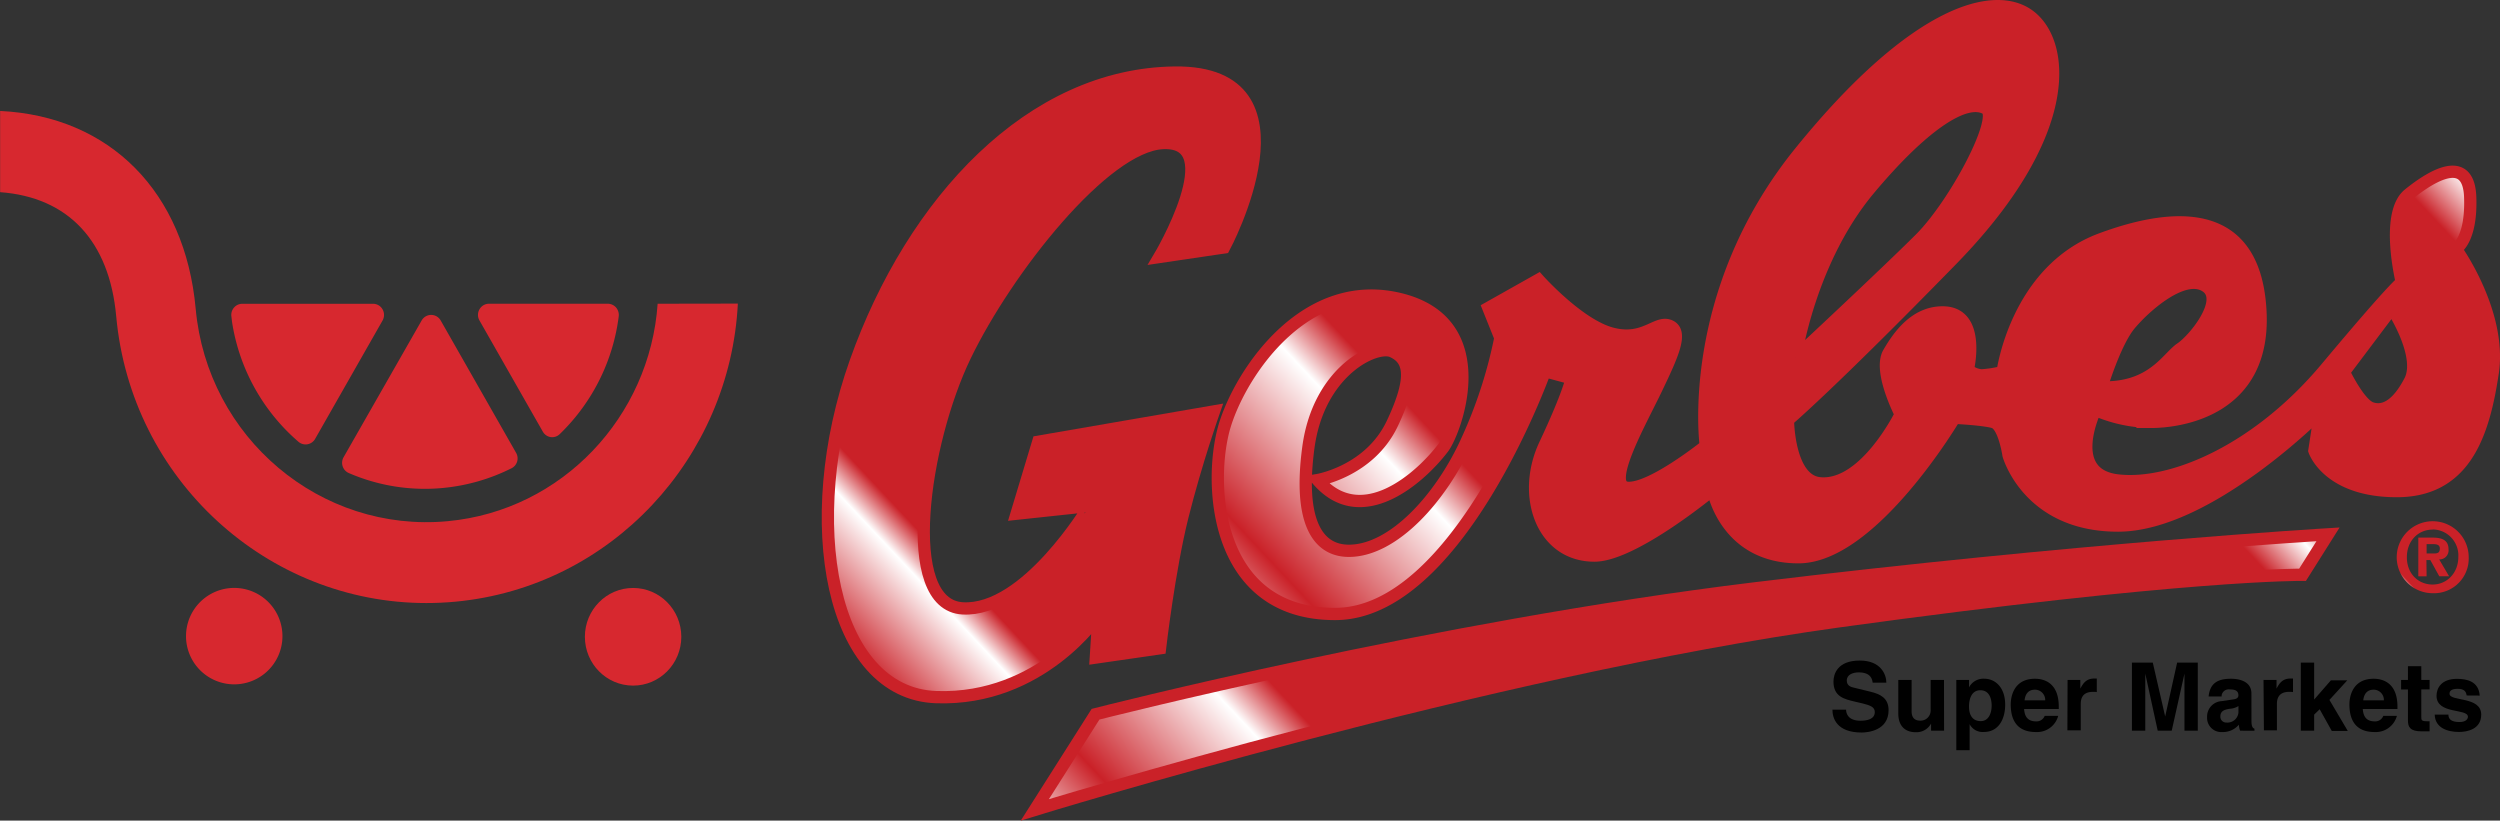 <svg xmlns="http://www.w3.org/2000/svg" xmlns:xlink="http://www.w3.org/1999/xlink" id="Layer_1" data-name="Layer 1" viewBox="0 0 576.57 189.26"><rect x="0" y="0" width="576.57" height="189.26" fill="#333333" stroke="none"/><defs><style>.cls-1{fill:#d7282f;}.cls-2{fill:url(#linear-gradient);}.cls-3,.cls-4,.cls-5{stroke:#ca2128;stroke-width:2.83px;}.cls-3{fill:url(#linear-gradient-2);}.cls-4{fill:url(#linear-gradient-3);}.cls-5{fill:url(#linear-gradient-4);}</style><linearGradient id="linear-gradient" x1="766" y1="264.89" x2="788.13" y2="285.61" gradientTransform="matrix(1, 0, 0, -1, 0, 576)" gradientUnits="userSpaceOnUse"><stop offset="0" stop-color="#fff"></stop><stop offset="0.08" stop-color="#ca2128"></stop><stop offset="0.2" stop-color="#fff"></stop><stop offset="0.24" stop-color="#ca2128"></stop><stop offset="0.92" stop-color="#ca2128"></stop><stop offset="0.96" stop-color="#fff"></stop><stop offset="0.99" stop-color="#ca2128"></stop></linearGradient><linearGradient id="linear-gradient-2" x1="-857.19" y1="1158.9" x2="-757.82" y2="1251.92" gradientTransform="matrix(2, 0, 0, -2, 2217.46, 2736.66)" xlink:href="#linear-gradient"></linearGradient><linearGradient id="linear-gradient-3" x1="-910.7" y1="1204.41" x2="-840.88" y2="1269.78" gradientTransform="matrix(2, 0, 0, -2, 2217.46, 2736.66)" xlink:href="#linear-gradient"></linearGradient><linearGradient id="linear-gradient-4" x1="537.73" y1="208.95" x2="754.84" y2="412.19" xlink:href="#linear-gradient"></linearGradient></defs><path class="cls-1" d="M281.11,319.05A11.12,11.12,0,1,1,270,307.78a11.12,11.12,0,0,1,11.11,11.27Z" transform="translate(-215.97 -172.19)"></path><ellipse class="cls-1" cx="146.01" cy="146.86" rx="11.12" ry="11.26"></ellipse><path class="cls-1" d="M269.33,245.12a2.57,2.57,0,0,1,.62-2,2.52,2.52,0,0,1,1.9-.87H302a2.52,2.52,0,0,1,2.2,1.29,2.62,2.62,0,0,1,0,2.57l-15.53,27.26a2.53,2.53,0,0,1-3.45,1,2.63,2.63,0,0,1-.4-.28,45.65,45.65,0,0,1-15.34-27.68C269.44,246.07,269.39,245.62,269.33,245.12Zm48.78,39.61a44.08,44.08,0,0,1-21.69-3.44,2.56,2.56,0,0,1-1.42-1.55,2.61,2.61,0,0,1,.21-2.1l18-31.53a2.52,2.52,0,0,1,4.4,0L335,276.63a2.55,2.55,0,0,1-1.07,3.56,44.62,44.62,0,0,1-15.82,4.54Zm30.51-16.28a45.62,45.62,0,0,1-3.53,3.83A2.5,2.5,0,0,1,343,273a2.53,2.53,0,0,1-1.84-1.26L326.55,246.1a2.57,2.57,0,0,1,0-2.57,2.52,2.52,0,0,1,2.2-1.29h27.39a2.54,2.54,0,0,1,1.91.87,2.65,2.65,0,0,1,.62,2,45.73,45.73,0,0,1-10.05,23.34Z" transform="translate(-215.97 -172.19)"></path><path class="cls-1" d="M367.64,242.24c-1.78,26-22,47.68-48.41,50.15-29.33,2.74-55.43-19.23-58.13-49C258.65,216.51,241.36,199,216,197.78v18.73c15.69,1.15,25.19,11.25,26.77,28.6,3.43,37.73,34.84,66.16,71.54,66.16q3.29,0,6.65-.31c36-3.36,63.38-33.2,65.18-68.75Z" transform="translate(-215.97 -172.19)"></path><path d="M641.73,335.86c0,.88.46,2.55,3.33,2.55,1.56,0,3.29-.38,3.29-2,0-1.23-1.18-1.56-2.85-2l-1.68-.39c-2.55-.6-5-1.17-5-4.64,0-1.75.94-4.85,6.06-4.85,4.83,0,6.12,3.16,6.14,5.1h-3.16c-.09-.71-.35-2.37-3.23-2.37-1.24,0-2.74.46-2.74,1.88,0,1.23,1,1.5,1.67,1.65l3.84.94c2.15.53,4.13,1.41,4.13,4.24,0,4.74-4.83,5.16-6.21,5.16-5.76,0-6.74-3.31-6.74-5.27Z" transform="translate(-215.97 -172.19)"></path><path d="M664.33,340.71h-3v-1.65h0a3.83,3.83,0,0,1-3.56,2c-2.3,0-4-1.32-4-4.3V329h3.07v7.24c0,1.8,1.06,2.15,2,2.15a2.32,2.32,0,0,0,2.39-2.27,1.7,1.7,0,0,0,0-.39V329h3.08Z" transform="translate(-215.97 -172.19)"></path><path d="M670.08,330.72h0a3.73,3.73,0,0,1,3.49-2c2.57,0,4.85,2,4.85,6,0,3.21-1.45,6.28-4.91,6.28a3.37,3.37,0,0,1-3.29-1.8h0v6h-3.07V329h2.94Zm2.7,7.78c2,0,2.52-2.15,2.52-3.54,0-1.84-.65-3.58-2.61-3.58s-2.61,1.89-2.61,3.76S670.82,338.5,672.78,338.5Z" transform="translate(-215.97 -172.19)"></path><path d="M690.65,337.29a5.05,5.05,0,0,1-5.13,3.73c-3.3,0-5.82-1.58-5.82-6.39,0-1.4.48-5.9,5.59-5.9,2.31,0,5.49,1.09,5.49,6.43v.55h-8c.09.88.26,2.85,2.75,2.85a2,2,0,0,0,2-1.27Zm-3-3.58a2.37,2.37,0,0,0-2.26-2.46h-.11c-1.45,0-2.22.92-2.39,2.46Z" transform="translate(-215.97 -172.19)"></path><path d="M692.81,329h2.94v2h0c.64-1.18,1.34-2.32,3.21-2.32h.59v3.12a5.08,5.08,0,0,0-.87-.05c-2.4,0-2.83,1.5-2.83,2.79v6.08h-3.08Z" transform="translate(-215.97 -172.19)"></path><path d="M722.84,340.71h-3.07V327.54h0l-2.94,13.17H713.6l-2.87-13.17h0v13.17h-3.08V325h4.81l2.86,12.43h0L718.08,325h4.76Z" transform="translate(-215.97 -172.19)"></path><path d="M735.22,338.43c0,1.38.32,1.69.69,1.82v.46H732.6a5,5,0,0,1-.29-1.38,4.78,4.78,0,0,1-3.78,1.69,3.28,3.28,0,0,1-3.54-3,2.67,2.67,0,0,1,0-.4,3.56,3.56,0,0,1,3.38-3.73h0l2.77-.42c.48-.07,1.07-.26,1.07-.93,0-1.29-1.23-1.35-2-1.35a1.65,1.65,0,0,0-1.87,1.39,1.79,1.79,0,0,0,0,.23h-3c.35-3.58,2.83-4.08,5.22-4.08,1.65,0,4.65.5,4.65,3.38Zm-3-3.4a4.39,4.39,0,0,1-2.08.63c-1.15.2-2.09.49-2.09,1.76a1.34,1.34,0,0,0,1.27,1.41h.15a2.55,2.55,0,0,0,2.75-2.31Z" transform="translate(-215.97 -172.19)"></path><path d="M738,329h3v2h0c.64-1.18,1.34-2.32,3.21-2.32h.59v3.12a5.2,5.2,0,0,0-.88-.05c-2.39,0-2.83,1.5-2.83,2.79v6.08h-3Z" transform="translate(-215.97 -172.19)"></path><path d="M749.68,340.71H746.6V325h3.08v8.52l3.86-4.43h3.78l-4.12,4.52,4.23,7.15h-3.69l-2.79-5L749.68,337Z" transform="translate(-215.97 -172.19)"></path><path d="M768.76,337.29a5.05,5.05,0,0,1-5.14,3.73c-3.29,0-5.81-1.58-5.81-6.39,0-1.4.48-5.9,5.6-5.9,2.3,0,5.48,1.09,5.48,6.43v.55h-8c.09.88.27,2.85,2.74,2.85a2,2,0,0,0,2-1.27Zm-3-3.58a2.37,2.37,0,0,0-2.26-2.46h-.11c-1.45,0-2.21.92-2.39,2.46Z" transform="translate(-215.97 -172.19)"></path><path d="M774.39,329h1.91v2.19h-1.91v6.34c0,.68,0,1,1.27,1h.64v2.33h-1.85c-2.65,0-3.14-1-3.14-2.52V331.2h-1.58V329h1.58v-3.17h3.08Z" transform="translate(-215.97 -172.19)"></path><path d="M784.86,332.59c-.13-.75-.4-1.54-2.07-1.54s-1.89.64-1.89,1.14c0,1.85,7.31.51,7.31,4.81,0,3.41-3.29,4-5.11,4-2.66,0-5.53-.92-5.62-4h3.16c0,1,.61,1.71,2.55,1.71,1.58,0,1.95-.77,1.95-1.21,0-2-7.24-.48-7.24-4.85,0-1.71,1.07-3.9,4.72-3.9,2.28,0,5,.57,5.24,3.86Z" transform="translate(-215.97 -172.19)"></path><path class="cls-2" d="M775.61,305.11H773.7v-8.93H777c2.3,0,3.67.66,3.67,2.7a2.1,2.1,0,0,1-1.86,2.32h-.3l2.29,3.9h-2.26l-2.07-3.75h-.9Zm1.69-5.27c.86,0,1.36-.17,1.36-1.16s-1-1-1.71-1h-1.34v2.15ZM777,309a8.3,8.3,0,1,1,8.32-8.3,8,8,0,0,1-7.69,8.3Zm0-14.67c-3.29,0-5.94,2.55-5.94,6.37S773.7,307,777,307h0c3.22,0,5.93-2.56,5.93-6.38a6,6,0,0,0-5.66-6.32H777Z" transform="translate(-215.97 -172.19)"></path><path class="cls-3" d="M468.63,336.91l-14,22.06s105.31-32.43,185.52-43.5S747,304.75,747,304.75l5.88-9.33s-58.09,3.46-132.08,12.45S468.63,336.91,468.63,336.91Z" transform="translate(-215.97 -172.19)"></path><path class="cls-4" d="M483.36,231.46l14.93-2.21s21.85-40.67-11.34-40.32-60.5,29.73-73.64,66.73-5.67,76.48,18.6,77.31,37.41-18.88,37.41-18.88l-.62,9.75,14.8-2.14s2.07-18,5.18-30.43,7.26-24.2,7.26-24.2l-40.52,7-5,16.6,16.81-1.8S452.65,313.33,438,312.5s-9.13-38.17.55-58.22,32.16-48.49,45.64-49.1C499.4,204.49,483.36,231.46,483.36,231.46Z" transform="translate(-215.97 -172.19)"></path><path class="cls-5" d="M519.87,282.9s12-2,17.22-13.07,3.8-14.86,0-16.59-17,4.49-19.37,22.13,2.42,23.85,9.34,23.85c10.37,0,21.43-12.44,27.31-25.58A107.5,107.5,0,0,0,562,250.13l-2.77-6.92,11.55-6.5s9.2,10.31,16.8,12.38S598,246,601.07,247.36s.69,6.57-3.12,14.52-12.1,22.48-6.57,22.82,18-9.68,18-9.68-4.84-34.92,21.77-67.77,45.3-37.68,53.25-31.11,9.68,27.31-18.33,56-37.75,36.92-37.75,36.92.07,13.87,7.33,14.59c10.37,1,18.67-15.9,18.67-15.9s-5.18-10-2.76-14.17,6.22-9.34,12.44-9.34c9,0,5.81,13.21,5.81,13.21a5.43,5.43,0,0,0,3.18,1.31,27.39,27.39,0,0,0,4.84-.76s3.11-23.44,22.82-30.7,35.61-5.53,36.65,16.94-18.36,25.25-25.3,25.25a33.36,33.36,0,0,1-12.79-2.77S692,281.59,704.42,283s32.15-6.91,48.06-25.93,17.42-19.78,17.42-19.78S766,221.46,771.49,217s13.84-9.34,14.18.69-3.32,11.89-3.32,11.89,10.58,14.73,8.51,28.56-6.23,27.31-22.13,27.31-19-9.33-19-9.33l1.38-9s-25.93,26.28-46.68,26.28-25.24-16.26-25.24-16.26-1-6.91-3.45-7.6-9-1-9-1-19,32.16-36,32.16S611,285.11,611,285.11s-18.32,15.21-27.31,15.21c-12.1,0-16.94-13.83-11.41-25.59s6.16-15.28,6.16-15.28l-6.16-1.66s-20,56-48.41,56S494.59,282.47,498.53,270s18.81-34.29,40.59-28.76,12.63,30.3,9.68,34.23C543.65,282.28,530,294.59,519.87,282.9Zm138.92-55.59c8-7.95,18.71-28.08,15.21-30.08-4.84-2.77-14.87,4.15-27,18.67-13.77,16.53-16.94,38.72-16.94,38.72S650.83,235.26,658.79,227.31Zm60.15,25.24c3.11-2.08,10.72-11.41,5.61-14.45s-13.9,4.77-17.36,8.92-6.57,14.52-6.57,14.52C712.38,261.88,715.83,254.62,718.94,252.55Zm43.83,13.74c2.76,1,5.94-.34,9-6.22s-4.14-16.81-4.14-16.81L756.54,258S760,265.25,762.77,266.29Z" transform="translate(-215.97 -172.19)"></path></svg>